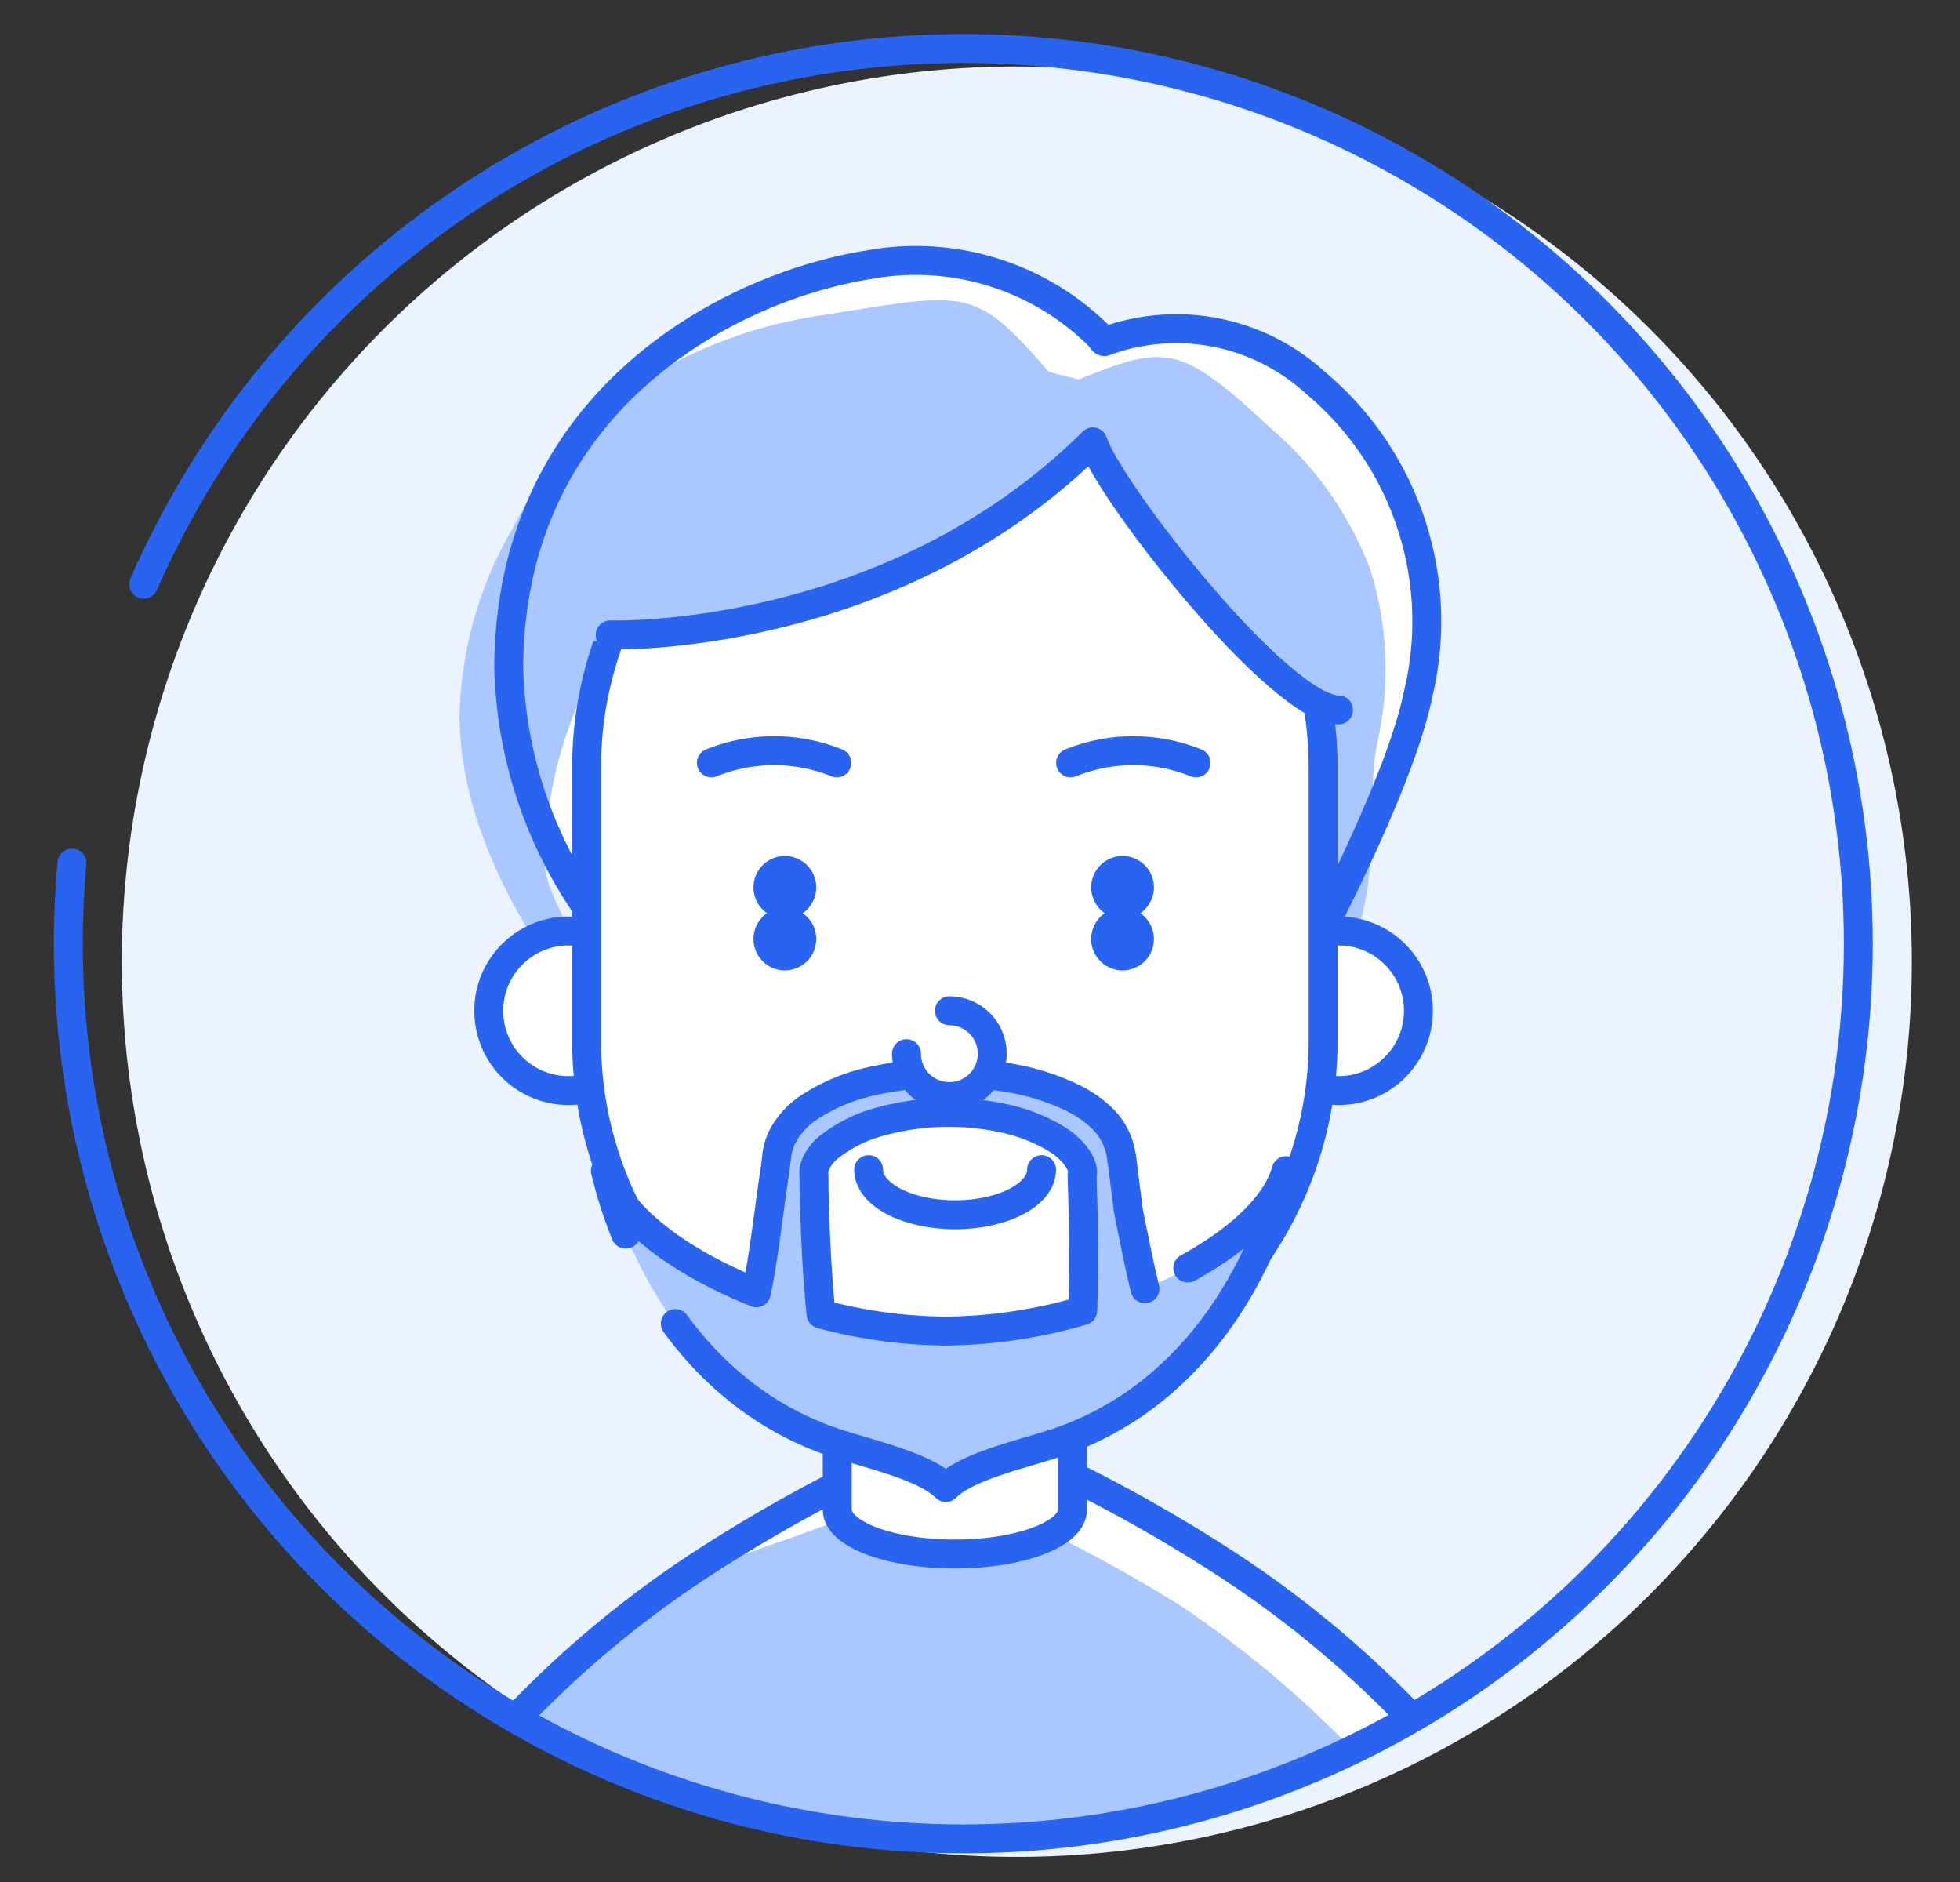 <svg xmlns="http://www.w3.org/2000/svg" xmlns:xlink="http://www.w3.org/1999/xlink" width="75" height="72" viewBox="0 0 75 72">
  <rect x="0" y="0" width="75" height="72" fill="#333333" stroke="none"/>
  <defs>
    <clipPath id="clip-path">
      <path id="パス_21989" data-name="パス 21989" d="M.553,34.8A34.247,34.247,0,1,0,34.8.553,34.247,34.247,0,0,0,.553,34.8" transform="translate(-0.553 -0.553)" fill="none"/>
    </clipPath>
  </defs>
  <g id="bookshelf_person_4" transform="translate(-1150 -3440)">
    <g id="グループ_18581" data-name="グループ 18581" transform="translate(1152.615 3441.856)">
      <g id="グループ_18342" data-name="グループ 18342" transform="translate(2.049 0.689)">
        <g id="グループ_18349" data-name="グループ 18349">
          <path id="パス_21969" data-name="パス 21969" d="M71.669,35.682A34.247,34.247,0,1,1,37.423,1.435,34.246,34.246,0,0,1,71.669,35.682" transform="translate(-3.176 -1.435)" fill="#ebf3ff"/>
        </g>
      </g>
      <g id="グループ_18344" data-name="グループ 18344" transform="translate(0 0)">
        <g id="グループ_18343" data-name="グループ 18343" clip-path="url(#clip-path)">
          <path id="パス_21970" data-name="パス 21970" d="M47.782,20.723a13.924,13.924,0,0,1,5.112,10.708V37.2s3.314-6.2,4.014-9.625A11.9,11.9,0,0,0,53,15.624a7.892,7.892,0,0,0-8.089-1.582c-.04-.005-.1-.077-.172-.191A9.958,9.958,0,0,0,35.892,11.1c-5.4.856-13.77,5.259-13.77,15.475A16.874,16.874,0,0,0,25.337,36V31.97a16.8,16.8,0,0,1,1.292-6.364c1.746-3.887,6.609-6.733,10.762-7.692s7.117.08,10.39,2.808" transform="translate(-5.269 -2.827)" fill="#fff"/>
          <path id="パス_21971" data-name="パス 21971" d="M45.32,23.118a13.928,13.928,0,0,1,3.817,4.608,13.459,13.459,0,0,1,1.585,5.855c0,2.882-2.939,6.164-.081,5.789,5.184-.679,3.494-6.186,4.2-9.612a12.743,12.743,0,0,0-.291-6.613,13.331,13.331,0,0,0-3.8-5.372c-3.679-3.43-4.067-3.218-8.079-1.556-.04-.005-.05-.153-.122-.267-3.144-3.647-3.206-3.411-8.875-2.512a17.728,17.728,0,0,0-7,2.552,14.94,14.94,0,0,0-4.9,5.562,14.9,14.9,0,0,0-2.063,7.17c0,3.5,1.636,6.885,3.475,9.568,1.625-1.188-.237-2.156-.237-4.169a16.751,16.751,0,0,1,1.52-6.322,12.142,12.142,0,0,1,4.572-4.83,19.741,19.741,0,0,1,6.052-3.092c4.152-.958,6.955.515,10.229,3.243" transform="translate(-4.742 -3.247)" fill="#aac8ff"/>
          <path id="パス_21972" data-name="パス 21972" d="M47.782,20.723a13.924,13.924,0,0,1,5.112,10.708V37.2s3.314-6.2,4.014-9.625A11.9,11.9,0,0,0,53,15.624a7.892,7.892,0,0,0-8.089-1.582c-.04-.005-.1-.077-.172-.191A9.958,9.958,0,0,0,35.892,11.1c-5.4.856-13.77,5.259-13.77,15.475A16.874,16.874,0,0,0,25.337,36V31.97a16.8,16.8,0,0,1,1.292-6.364c1.746-3.887,6.609-6.733,10.762-7.692S44.508,17.995,47.782,20.723Z" transform="translate(-5.269 -2.827)" fill="none" stroke="#2864f0" stroke-linecap="round" stroke-linejoin="round" stroke-width="1.107" stroke-dasharray="110.677 11.068"/>
          <path id="パス_21973" data-name="パス 21973" d="M63.573,100.694a58.843,58.843,0,0,0-1.252-6.029,37.645,37.645,0,0,0-3.2-8.2,32.628,32.628,0,0,0-5.369-7.351,40.016,40.016,0,0,0-6.88-5.616,58.754,58.754,0,0,0-7.44-4.076H34.52A58.754,58.754,0,0,0,27.08,73.5,40.051,40.051,0,0,0,20.2,79.119a32.624,32.624,0,0,0-5.369,7.351,37.689,37.689,0,0,0-3.205,8.2,59.253,59.253,0,0,0-1.251,6.029" transform="translate(-2.701 -15.612)" fill="#fff"/>
          <path id="パス_21974" data-name="パス 21974" d="M61.279,102.879a60.836,60.836,0,0,0-1.639-5.927c-.727-2.746-1.072-5.806-2.5-8.468a33.059,33.059,0,0,0-5.708-7.161A40.245,40.245,0,0,0,44.621,75.6a58.413,58.413,0,0,0-7.5-3.935c-2.425-.381-2.4.013-4.828.395-2.514,1.168-5.323,1.677-7.749,3.261a40.9,40.9,0,0,0-6.695,5.929,32.444,32.444,0,0,0-5.008,7.567,37.2,37.2,0,0,0-3.286,8.09c-.539,2.035-1.484,3.935-1.795,5.92" transform="translate(-2.128 -16.068)" fill="#aac8ff"/>
          <path id="パス_21975" data-name="パス 21975" d="M63.573,100.694a58.843,58.843,0,0,0-1.252-6.029,37.645,37.645,0,0,0-3.2-8.2,32.628,32.628,0,0,0-5.369-7.351,40.016,40.016,0,0,0-6.88-5.616,58.754,58.754,0,0,0-7.44-4.076H34.52A58.754,58.754,0,0,0,27.08,73.5,40.051,40.051,0,0,0,20.2,79.119a32.624,32.624,0,0,0-5.369,7.351,37.689,37.689,0,0,0-3.205,8.2,59.253,59.253,0,0,0-1.251,6.029" transform="translate(-2.701 -15.612)" fill="none" stroke="#2864f0" stroke-linecap="round" stroke-linejoin="round" stroke-width="1.107" stroke-dasharray="110.677 11.068"/>
          <path id="パス_21976" data-name="パス 21976" d="M27.246,46.815a3.053,3.053,0,1,1-3.053-3.053,3.053,3.053,0,0,1,3.053,3.053" transform="translate(-5.055 -10.001)" fill="#fff"/>
          <ellipse id="楕円形_152" data-name="楕円形 152" cx="3.053" cy="3.053" rx="3.053" ry="3.053" transform="translate(16.087 33.761)" fill="none" stroke="#2864f0" stroke-linecap="round" stroke-linejoin="round" stroke-width="1.107"/>
          <path id="パス_21977" data-name="パス 21977" d="M58.857,46.815a3.053,3.053,0,1,0,3.053-3.053,3.053,3.053,0,0,0-3.053,3.053" transform="translate(-13.301 -10.001)" fill="#fff"/>
          <ellipse id="楕円形_153" data-name="楕円形 153" cx="3.053" cy="3.053" rx="3.053" ry="3.053" transform="translate(45.556 33.761)" fill="none" stroke="#2864f0" stroke-linecap="round" stroke-linejoin="round" stroke-width="1.107"/>
          <path id="パス_21978" data-name="パス 21978" d="M40.036,17.686a14.1,14.1,0,0,0-14.1,14.1V42.267a14.328,14.328,0,0,0,8.026,12.871,2.772,2.772,0,0,1,1.565,2.483V60.2c0,.936,2.017,1.695,4.5,1.695s4.5-.759,4.5-1.695V57.621a2.772,2.772,0,0,1,1.565-2.483,14.33,14.33,0,0,0,8.026-12.871V31.782a14.1,14.1,0,0,0-14.1-14.1" transform="translate(-6.104 -4.299)" fill="#fff"/>
          <path id="パス_21979" data-name="パス 21979" d="M40.036,17.686a14.1,14.1,0,0,0-14.1,14.1V42.267a14.328,14.328,0,0,0,8.026,12.871,2.772,2.772,0,0,1,1.565,2.483V60.2c0,.936,2.017,1.695,4.5,1.695s4.5-.759,4.5-1.695V57.621a2.772,2.772,0,0,1,1.565-2.483,14.33,14.33,0,0,0,8.026-12.871V31.782A14.1,14.1,0,0,0,40.036,17.686Z" transform="translate(-6.104 -4.299)" fill="none" stroke="#2864f0" stroke-linecap="round" stroke-linejoin="round" stroke-width="1.107"/>
          <path id="パス_21980" data-name="パス 21980" d="M35.307,42.619a1.2,1.2,0,1,0,1.2,1.2,1.2,1.2,0,0,0-1.2-1.2" transform="translate(-7.889 -9.751)" fill="#2864f0"/>
          <path id="パス_21981" data-name="パス 21981" d="M51.845,42.619a1.2,1.2,0,1,0,1.2,1.2,1.2,1.2,0,0,0-1.2-1.2" transform="translate(-11.505 -9.751)" fill="#2864f0"/>
          <path id="パス_21982" data-name="パス 21982" d="M36.845,35.4a6.414,6.414,0,0,0-4.8,0" transform="translate(-7.439 -8.071)" fill="none" stroke="#2864f0" stroke-linecap="round" stroke-linejoin="round" stroke-width="1.107"/>
          <path id="パス_21983" data-name="パス 21983" d="M54.437,35.4a6.412,6.412,0,0,0-4.8,0" transform="translate(-11.285 -8.071)" fill="none" stroke="#2864f0" stroke-linecap="round" stroke-linejoin="round" stroke-width="1.107"/>
          <path id="パス_21984" data-name="パス 21984" d="M46.363,55.447c0,.953-1.481,1.726-3.309,1.726s-3.309-.773-3.309-1.726" transform="translate(-9.122 -12.555)" fill="none" stroke="#2864f0" stroke-linecap="round" stroke-linejoin="round" stroke-width="1.107"/>
          <path id="パス_21985" data-name="パス 21985" d="M35.307,40.09a1.2,1.2,0,1,0,1.2,1.2,1.2,1.2,0,0,0-1.2-1.2" transform="translate(-7.889 -9.198)" fill="#2864f0"/>
          <path id="パス_21986" data-name="パス 21986" d="M51.845,40.09a1.2,1.2,0,1,0,1.2,1.2,1.2,1.2,0,0,0-1.2-1.2" transform="translate(-11.505 -9.198)" fill="#2864f0"/>
          <path id="パス_21987" data-name="パス 21987" d="M51.843,18.8l-6.749-2.016-2-.495L29.523,16.6,25.048,26.716a33.452,33.452,0,0,0,20.265-7.667c.68,2,7.331,10.077,9.2,10.253Z" transform="translate(-5.909 -3.994)" fill="#aac8ff"/>
          <path id="パス_21988" data-name="パス 21988" d="M27.089,27.2s10.669.354,18.471-7.384c.68,2,7.172,10.253,9.4,10.253" transform="translate(-6.355 -4.766)" fill="none" stroke="#2864f0" stroke-linecap="round" stroke-linejoin="round" stroke-width="1.107" stroke-dasharray="40.522 5.041"/>
        </g>
      </g>
      <g id="グループ_18346" data-name="グループ 18346" transform="translate(0 0)">
        <g id="グループ_18348" data-name="グループ 18348">
          <ellipse id="楕円形_154" data-name="楕円形 154" cx="34.247" cy="34.247" rx="34.247" ry="34.247" fill="none" stroke="#2864f0" stroke-linecap="round" stroke-linejoin="round" stroke-width="1.107" stroke-dasharray="110.677 11.068"/>
          <path id="パス_21990" data-name="パス 21990" d="M47.5,58.966c-.133-.563-.259-1.127-.373-1.692-.09-.456-.192-.909-.271-1.365l-.248-1.971,0,.079a2.46,2.46,0,0,0-.718-1.542,4.383,4.383,0,0,0-1.177-.822,8.967,8.967,0,0,0-2.5-.77,13.529,13.529,0,0,0-5.084.125,7.13,7.13,0,0,0-2.464,1.009,3.051,3.051,0,0,0-1.038,1.131,2.213,2.213,0,0,0-.227.843c-.027.2-.049.406-.084.609-.195,1.31-.41,3.219-.688,4.519-2.955-1.182-5.29-2.928-5.774-4.669.869,3.7,3.468,8.552,8.627,10.354,1.3.454,3.56.918,4.4,1.767.839-.849,3.1-1.313,4.4-1.767C49.435,63,52.034,58.15,52.9,54.451c-.464,1.667-2.626,3.339-5.4,4.515m-7.622,1.621a19.043,19.043,0,0,1-4.771-.652c-.163-1.568-.227-3.125-.266-4.679-.008-.205,0-.412-.007-.616a.827.827,0,0,1,.031-.348,1.7,1.7,0,0,1,.524-.729,5.373,5.373,0,0,1,1.985-.992,9.871,9.871,0,0,1,4.658-.14,6.413,6.413,0,0,1,2.117.827c.613.383,1.056.991.947,1.362l0,.079.039,1.388c.018.463.011.927.017,1.391.008.774-.005,1.549-.033,2.326a19.338,19.338,0,0,1-5.245.782" transform="translate(-6.303 -11.518)" fill="#aac8ff"/>
          <path id="パス_21991" data-name="パス 21991" d="M47.5,58.966c-.133-.563-.259-1.127-.373-1.692-.09-.456-.192-.909-.271-1.365l-.248-1.971,0,.079a2.46,2.46,0,0,0-.718-1.542,4.383,4.383,0,0,0-1.177-.822,8.967,8.967,0,0,0-2.5-.77,13.529,13.529,0,0,0-5.084.125,7.13,7.13,0,0,0-2.464,1.009,3.051,3.051,0,0,0-1.038,1.131,2.213,2.213,0,0,0-.227.843c-.027.2-.049.406-.084.609-.195,1.31-.41,3.219-.688,4.519-2.955-1.182-5.29-2.928-5.774-4.669.869,3.7,3.468,8.552,8.627,10.354,1.3.454,3.56.918,4.4,1.767.839-.849,3.1-1.313,4.4-1.767C49.435,63,52.034,58.15,52.9,54.451,52.439,56.118,50.277,57.789,47.5,58.966Zm-7.622,1.621a19.043,19.043,0,0,1-4.771-.652c-.163-1.568-.227-3.125-.266-4.679-.008-.205,0-.412-.007-.616a.827.827,0,0,1,.031-.348,1.7,1.7,0,0,1,.524-.729,5.373,5.373,0,0,1,1.985-.992,9.871,9.871,0,0,1,4.658-.14,6.413,6.413,0,0,1,2.117.827c.613.383,1.056.991.947,1.362l0,.079.039,1.388c.018.463.011.927.017,1.391.008.774-.005,1.549-.033,2.326A19.338,19.338,0,0,1,39.877,60.587Z" transform="translate(-6.303 -11.518)" fill="none" stroke="#2864f0" stroke-linecap="round" stroke-linejoin="round" stroke-width="1.107" stroke-dasharray="36.601 3.922"/>
          <path id="パス_21992" data-name="パス 21992" d="M43.244,47.669A1.641,1.641,0,1,1,41.6,49.31" transform="translate(-9.529 -10.855)" fill="#fff"/>
          <path id="パス_21993" data-name="パス 21993" d="M43.244,47.669A1.641,1.641,0,1,1,41.6,49.31" transform="translate(-9.529 -10.855)" fill="none" stroke="#2864f0" stroke-linecap="round" stroke-linejoin="round" stroke-width="1.107"/>
        </g>
      </g>
    </g>
    <rect id="長方形_4852" data-name="長方形 4852" width="75" height="72" transform="translate(1150 3440)" fill="none"/>
  </g>
</svg>
